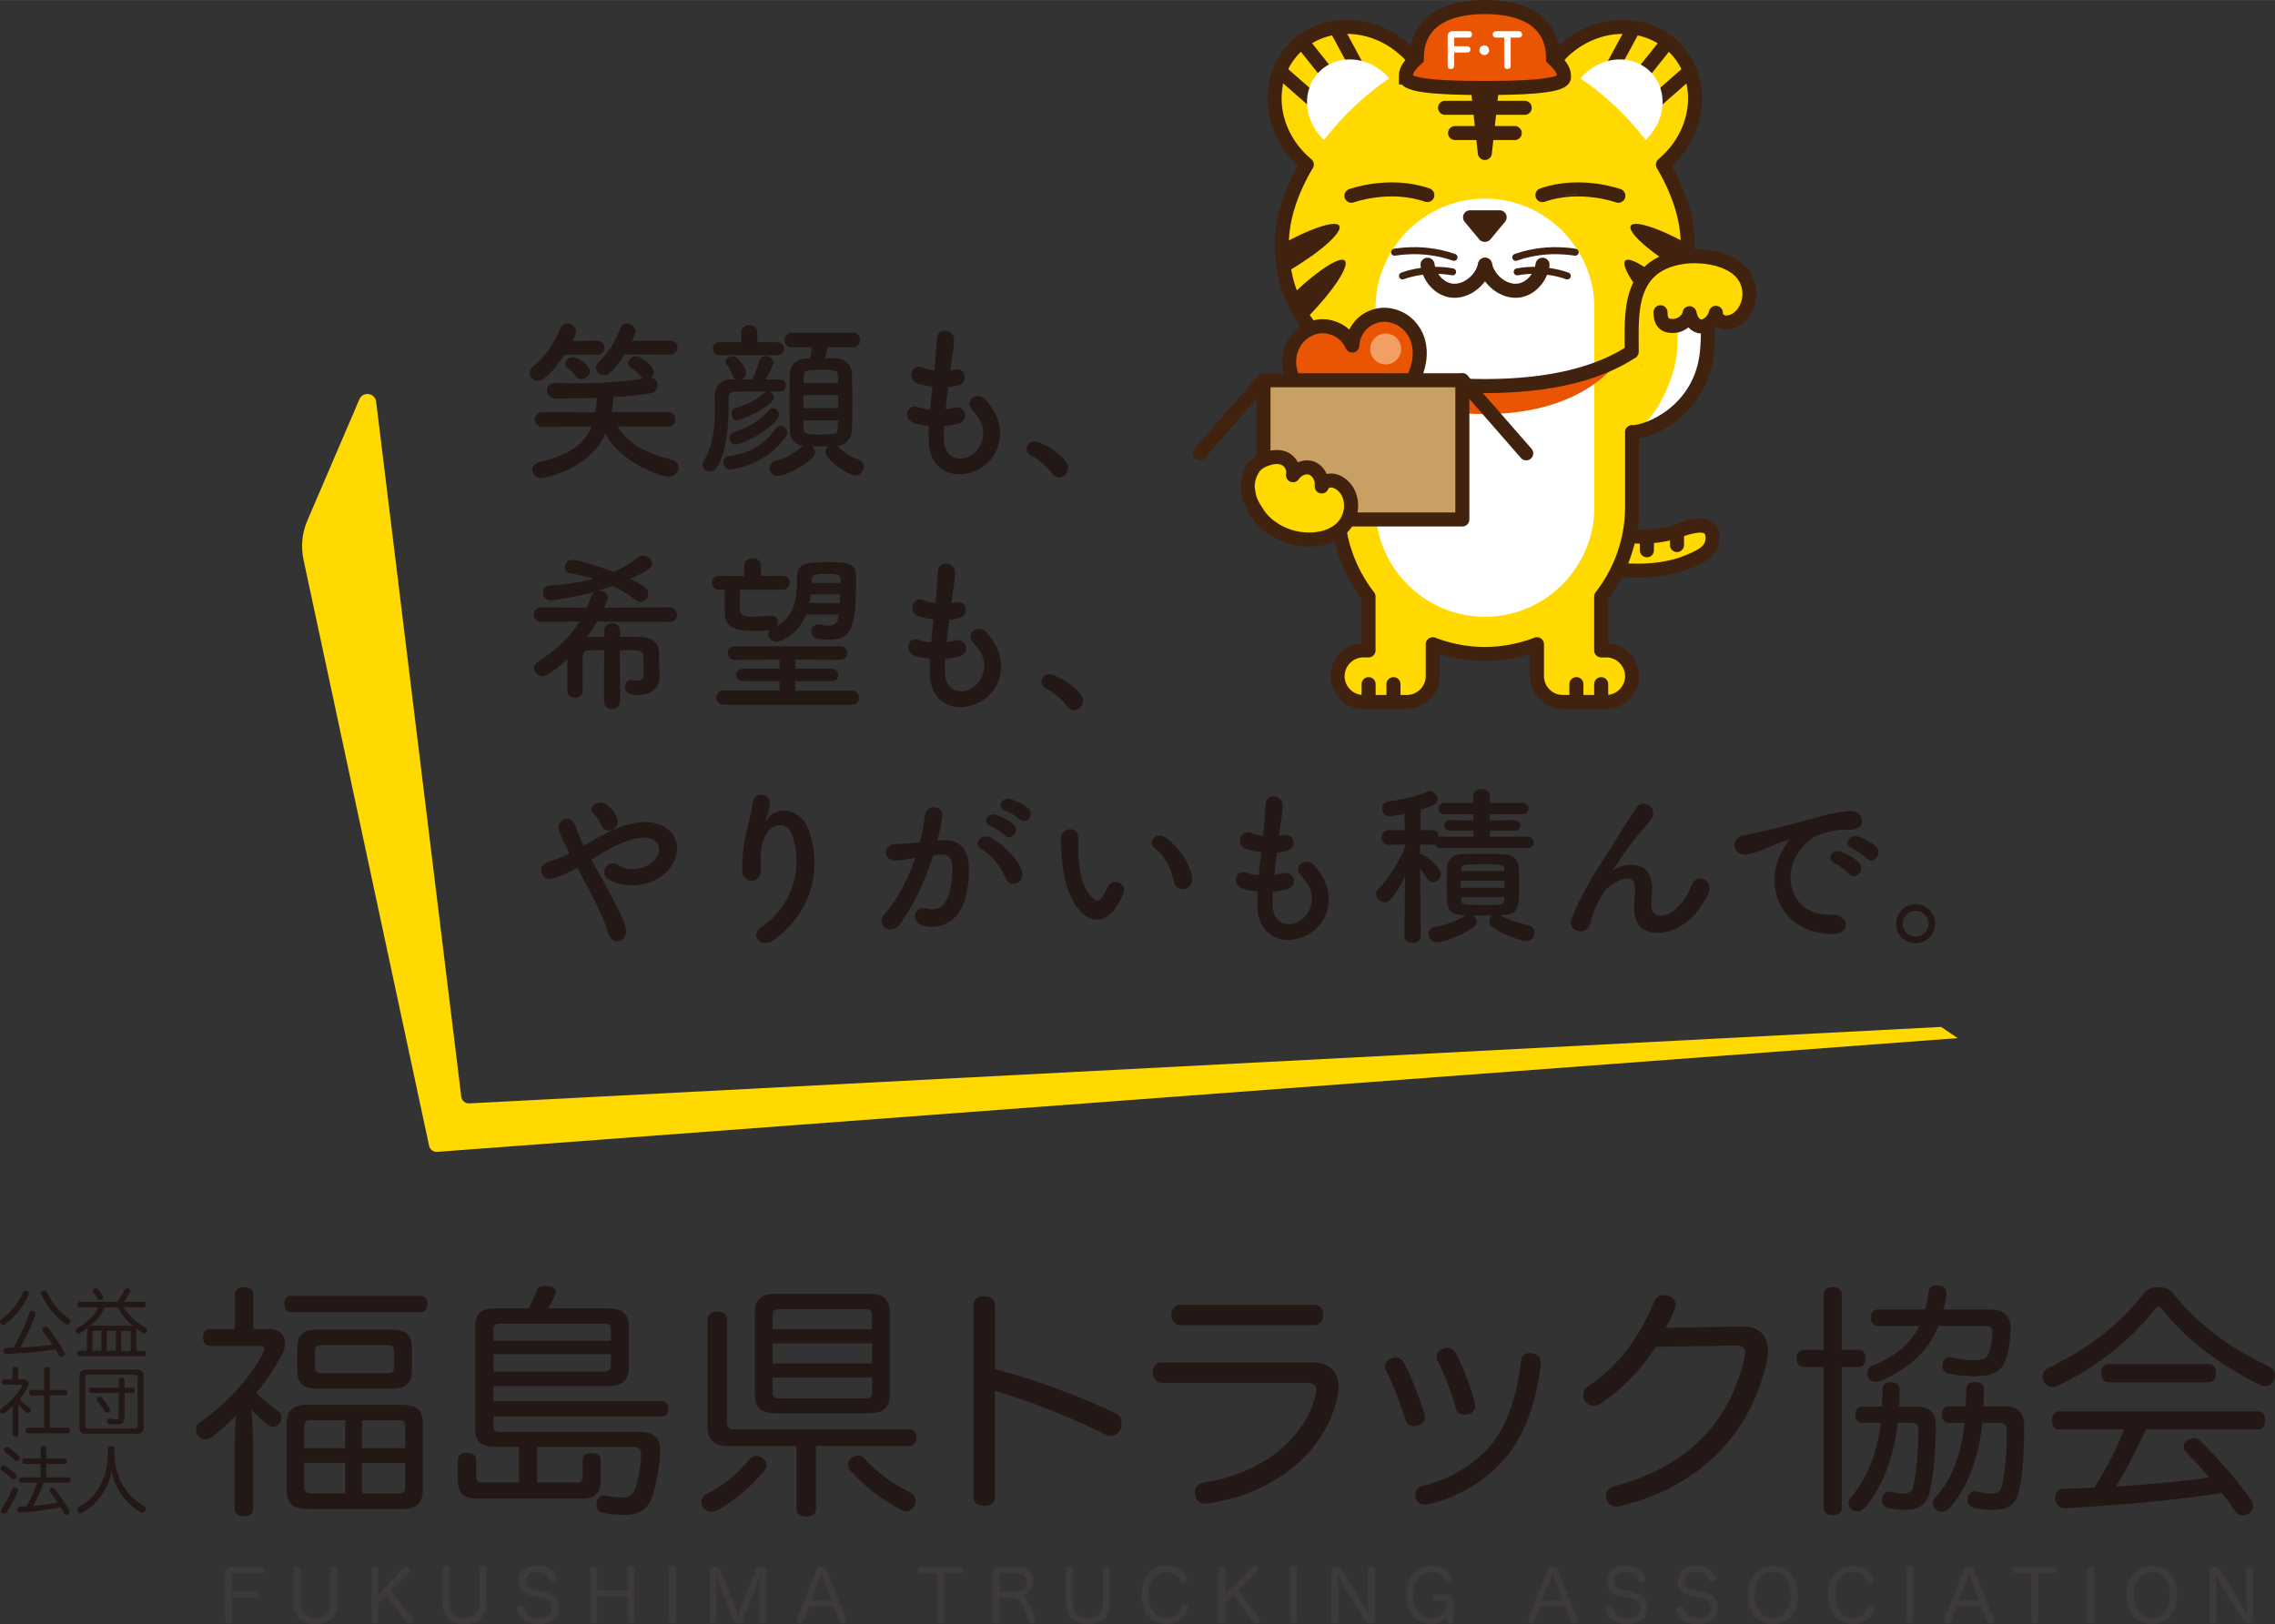 <?xml version="1.0" encoding="UTF-8"?>
<svg id="_レイヤー_2" data-name="レイヤー 2" xmlns="http://www.w3.org/2000/svg" width="84.58mm" height="60.4mm" viewBox="0 0 239.75 171.2">
  <rect x="0" y="0" width="239.75" height="171.2" fill="#333333" stroke="none"/>
  <defs>
    <style>
      .cls-1 {
        fill: #3e3a39;
      }

      .cls-1, .cls-2, .cls-3, .cls-4, .cls-5, .cls-6, .cls-7, .cls-8, .cls-9 {
        stroke-width: 0px;
      }

      .cls-2 {
        fill: #231815;
      }

      .cls-3 {
        fill: #c9a063;
      }

      .cls-4 {
        fill: #f39e64;
      }

      .cls-5 {
        fill: #fff;
      }

      .cls-6 {
        fill: #ffd900;
      }

      .cls-7 {
        fill: #595757;
      }

      .cls-10, .cls-11 {
        stroke-width: 1.48px;
      }

      .cls-10, .cls-11, .cls-12 {
        fill: none;
        stroke: #40220f;
      }

      .cls-10, .cls-12 {
        stroke-linecap: round;
        stroke-linejoin: round;
      }

      .cls-8 {
        fill: #40220f;
      }

      .cls-11 {
        stroke-miterlimit: 10;
      }

      .cls-12 {
        stroke-width: .74px;
      }

      .cls-9 {
        fill: #ea5504;
      }
    </style>
  </defs>
  <g id="_レイヤー_1-2" data-name="レイヤー 1">
    <g>
      <path class="cls-2" d="M28.38,140.07c1.06,0,1.66.67,1.66,1.5,0,.31-.08.62-.21.94-.7,1.45-1.68,2.95-2.8,4.3.75.78,1.55,1.42,2.18,1.84.31.21.46.49.46.81,0,.16-.05.34-.15.49-.18.31-.47.44-.73.44-.21,0-.39-.08-.57-.21-.54-.41-1.14-.98-1.71-1.58.08,1.06.16,2.23.16,3.47v7.02c0,.47-.39.73-.96.73s-.98-.28-.98-.73v-6.63c0-1.01.05-2.15.15-3.29-.8.88-1.79,1.71-2.57,2.31-.21.15-.44.23-.67.23-.29,0-.57-.15-.78-.44-.13-.21-.21-.41-.21-.62,0-.29.13-.54.41-.73,2.85-1.95,5.6-5.03,6.74-7.46.05-.1.08-.21.08-.28,0-.18-.13-.31-.39-.31h-5.36c-.47,0-.73-.36-.73-.91s.26-.88.73-.88h2.62v-3.68c0-.47.39-.73.96-.73s.99.26.99.73v3.68h1.68ZM30.66,138.31c-.47,0-.7-.39-.7-.88s.23-.85.7-.85h13.68c.47,0,.7.36.7.85s-.23.88-.7.88h-13.68ZM42.37,148.08c1.53,0,2.2.57,2.2,2v6.94c0,1.45-.67,2.04-2.2,2.04h-9.98c-1.53,0-2.18-.59-2.18-2.04v-6.94c0-1.43.65-2,2.18-2h9.98ZM33.38,146.37c-1.4,0-2.05-.54-2.05-1.87v-2.46c0-1.35.65-1.89,2.07-1.89h7.88c1.48,0,2.12.54,2.12,1.89v2.46c0,1.32-.65,1.87-2.12,1.87h-7.9ZM36.39,149.69h-3.58c-.49,0-.75.13-.75.67v2.28h4.33v-2.95ZM36.39,154.19h-4.33v2.51c0,.57.26.7.75.7h3.58v-3.21ZM33.93,141.78c-.49,0-.73.16-.73.6v1.79c0,.44.24.57.7.57h6.87c.52,0,.75-.13.75-.57v-1.79c0-.44-.23-.6-.75-.6h-6.84ZM42.71,150.36c0-.54-.23-.67-.73-.67h-3.83v2.95h4.56v-2.28ZM41.98,157.41c.49,0,.73-.13.73-.7v-2.51h-4.56v3.21h3.83Z"/>
      <path class="cls-2" d="M56.62,156.27h4.12c.44,0,.67-.16.67-.62v-1.76c0-.52.36-.73.93-.73s.96.21.96.73v2.18c0,1.35-.62,1.89-1.99,1.89h-11.04c-1.37,0-2.02-.54-2.02-1.89v-2.18c0-.52.39-.75.96-.75s.98.23.98.75v1.76c0,.47.23.62.7.62h3.81v-3.76h-2.49c-1.42,0-2.15-.54-2.15-1.89v-10.8c0-1.37.73-1.92,2.15-1.92h3.47c.39-.68.65-1.27.88-1.87.1-.31.36-.49.88-.49.1,0,.23,0,.36.03.52.05.78.31.78.62,0,.08-.02.18-.05.26-.21.47-.47.93-.78,1.45h6.37c1.37,0,2.15.54,2.15,1.87v4.45c0,1.32-.78,1.87-2.15,1.87h-12.12v1.6h17.77c.41,0,.67.34.67.81,0,.44-.26.8-.67.8h-17.77v1.04c0,.49.23.59.75.59h14.77c1.42,0,2.05.73,2.05,1.84v.21c-.08,1.79-.41,3.55-.88,4.87-.46,1.27-1.37,1.82-2.82,1.82-.8,0-1.76-.08-2.31-.21-.47-.08-.7-.39-.7-.83,0-.08,0-.16.02-.26.08-.44.39-.73.8-.73.08,0,.15,0,.23.03.49.1,1.14.18,1.66.18.65,0,1.14-.23,1.37-.93.34-.93.59-2.39.62-3.6v-.1c0-.47-.21-.7-.78-.7h-10.18v3.76ZM64.37,140.1c0-.49-.24-.59-.75-.59h-10.83c-.52,0-.78.1-.78.59v1.22h12.36v-1.22ZM52.01,142.74v1.84h11.61c.52,0,.75-.13.75-.6v-1.24h-12.36Z"/>
      <path class="cls-2" d="M80.79,154.43c0,.18-.08.36-.21.54-1.32,1.66-3.19,3.24-4.98,4.2-.23.13-.47.18-.67.18-.34,0-.65-.16-.85-.49-.1-.18-.16-.36-.16-.54,0-.34.18-.65.52-.83,1.81-.93,3.37-2.18,4.51-3.65.23-.26.46-.39.72-.39.21,0,.39.05.6.18.34.18.52.49.52.8M76.77,152.43c-1.48,0-2.2-.6-2.2-2.13v-11.27c0-.49.39-.78,1.01-.78s1.04.29,1.04.78v10.88c0,.57.26.75.83.75h18.42c.47,0,.73.36.73.88,0,.49-.26.88-.73.88h-9.87v6.66c0,.47-.44.78-1.04.78s-1.01-.31-1.01-.78v-6.66h-7.18ZM91.62,136.37c1.48,0,2.15.62,2.15,2.07v8.52c0,1.4-.67,2-2.15,2h-9.92c-1.48,0-2.15-.6-2.15-2v-8.52c0-1.45.67-2.07,2.15-2.07h9.92ZM91.91,138.68c0-.49-.23-.68-.7-.68h-9.1c-.47,0-.7.18-.7.68v1.42h10.49v-1.42ZM91.91,141.6h-10.49v2.1h10.49v-2.1ZM81.41,145.2v1.58c0,.44.23.62.7.62h9.1c.47,0,.7-.18.7-.62v-1.58h-10.49ZM95.9,157.3c.39.18.6.54.6.93,0,.18-.05.39-.16.54-.23.34-.49.52-.83.52-.18,0-.36-.05-.57-.16-1.95-1.01-3.99-2.57-5.31-4.12-.18-.21-.29-.44-.29-.65,0-.29.18-.54.47-.75.21-.13.41-.18.6-.18.29,0,.52.1.73.34,1.24,1.4,3,2.7,4.77,3.52"/>
      <path class="cls-2" d="M3.04,136.35s0,.1-.03.14c-.51,1.17-1.42,2.31-2.44,3.07-.08.05-.16.09-.24.09-.1,0-.17-.04-.24-.12-.06-.07-.09-.15-.09-.22,0-.1.05-.21.16-.28.95-.65,1.8-1.67,2.23-2.77.05-.13.16-.2.29-.2.06,0,.11,0,.16.03.13.06.2.15.2.25M4.53,140.3c-.05-.06-.07-.13-.07-.18,0-.1.06-.19.15-.25.06-.04.12-.05.18-.05.09,0,.18.05.26.12.62.79,1.21,1.64,1.72,2.59.03.06.05.11.05.17,0,.11-.06.2-.2.28-.05.03-.11.05-.16.05-.13,0-.23-.09-.29-.2-.1-.21-.2-.4-.31-.6-1.83.29-3.59.43-5.19.48h-.02c-.18,0-.28-.13-.29-.33v-.03c0-.18.12-.29.28-.29.25,0,.51,0,.78-.01.7-1.17,1.31-2.54,1.68-3.67.05-.14.14-.22.29-.22.03,0,.07,0,.11.02.18.04.27.15.27.29,0,.03,0,.07-.02.11-.42,1.12-1.01,2.39-1.63,3.46.13,0,.27-.02.4-.02.45-.03.9-.05,1.35-.1.56-.05,1.11-.12,1.65-.2-.31-.48-.64-.94-1-1.38M4.69,136.05c.13,0,.23.06.29.19.47,1.09,1.32,2.11,2.31,2.76.09.06.13.15.13.25,0,.08-.03.16-.09.24-.06.09-.15.13-.24.13-.08,0-.16-.02-.24-.08-1.02-.74-1.95-1.89-2.48-3.07-.03-.05-.03-.09-.03-.14,0-.11.06-.2.19-.25.05-.02.11-.04.16-.04"/>
      <path class="cls-2" d="M8.41,137.8c-.14,0-.23-.11-.23-.29s.09-.29.23-.29h3.94c.33-.4.61-.89.78-1.27.05-.11.13-.16.25-.16.05,0,.1,0,.16.02.13.04.21.12.21.23,0,.05-.01.1-.04.16-.17.33-.41.69-.68,1.02h2.09c.14,0,.23.11.23.28,0,.18-.09.29-.23.29h-2.07c.56.93,1.31,1.6,2.32,2.18.09.06.14.15.14.25,0,.07-.02.13-.07.2-.06.09-.16.14-.25.14-.06,0-.12-.02-.17-.06-.29-.18-.56-.38-.82-.59.11.12.17.28.17.47v1.99h.8c.15,0,.23.11.23.28s-.08.29-.23.29h-6.82c-.16,0-.24-.13-.24-.29s.08-.28.24-.28h.81v-1.96c0-.44.28-.69.71-.69h3.79c.17,0,.33.04.43.11-.68-.58-1.27-1.26-1.7-2.04h-1.33c-.54,1.14-1.46,2.03-2.6,2.71-.05.04-.12.06-.18.06-.09,0-.18-.05-.25-.15-.04-.05-.05-.12-.05-.18,0-.1.05-.19.15-.24,1.01-.52,1.83-1.33,2.26-2.19h-1.98ZM9.97,140.27c-.14,0-.23.05-.23.21v1.9h.95v-2.12h-.72ZM10.1,135.8c.09,0,.17.04.24.11.2.23.37.45.49.69.02.05.04.1.04.16,0,.09-.05.19-.16.24-.05.02-.1.02-.14.02-.12,0-.23-.06-.3-.17-.12-.21-.27-.43-.43-.63-.04-.06-.06-.11-.06-.16,0-.09.06-.17.15-.22.05-.02.11-.04.16-.04M12.2,140.27h-.95v2.11h.95v-2.11ZM13.77,140.49c0-.16-.08-.21-.23-.21h-.78v2.12h1.01v-1.9Z"/>
      <path class="cls-2" d="M1.31,148.98c0-.26.03-.55.05-.79-.27.27-.56.53-.86.74-.07.05-.13.07-.2.07-.09,0-.16-.04-.23-.13-.04-.06-.06-.13-.06-.2,0-.09.04-.17.13-.22.93-.66,1.72-1.48,2.17-2.31.01-.03.02-.06.02-.09,0-.07-.04-.1-.12-.1H.41c-.15,0-.23-.11-.23-.28,0-.16.08-.27.23-.27h.9v-1.1c0-.13.12-.22.3-.22s.3.08.3.22v1.1h.59c.31,0,.51.19.51.45,0,.09-.02.18-.07.29-.2.44-.5.89-.86,1.32.33.39.7.7,1.05.93.09.05.13.14.13.23,0,.06-.02.12-.06.18-.07.09-.15.13-.24.13-.05,0-.12-.02-.17-.07-.28-.2-.62-.52-.88-.86.01.27.03.54.03.82v2.4c0,.12-.12.22-.3.22-.16,0-.3-.07-.3-.22v-2.24ZM3.32,147.08c-.14,0-.24-.13-.24-.29s.1-.29.24-.29h1.33v-2.17c0-.16.12-.25.31-.25s.31.09.31.25v2.17h1.6c.14,0,.22.12.22.29,0,.17-.08.29-.22.29h-1.6v3.41h1.88c.14,0,.22.12.22.29s-.08.3-.22.3H2.91c-.14,0-.22-.13-.22-.29s.08-.29.22-.29h1.73v-3.41h-1.33Z"/>
      <path class="cls-2" d="M15.14,150.41c0,.5-.25.73-.75.73h-5.27c-.5,0-.75-.23-.75-.73v-5.32c0-.5.25-.73.75-.73h5.27c.5,0,.75.23.75.73v5.32ZM14.16,150.59c.27,0,.35-.17.35-.4v-4.97c0-.22-.09-.31-.35-.31h-4.83c-.27,0-.35.09-.35.31v5.05c0,.23.09.31.35.31h4.83ZM9.56,146.82c-.15,0-.23-.12-.23-.27,0-.16.08-.28.23-.28h2.97v-.83c0-.15.11-.23.29-.23.19,0,.3.08.3.23v.83h.85c.14,0,.23.12.23.28,0,.15-.09.27-.23.27h-.85v2.61c0,.51-.22.7-.84.7-.29,0-.61-.02-.78-.05-.15-.02-.23-.12-.23-.25,0-.03,0-.05,0-.09.03-.14.11-.21.24-.21.02,0,.05,0,.07,0,.17.04.41.07.59.07.32,0,.34-.07.34-.28v-2.49h-2.97ZM10.5,147.22c.1,0,.18.05.25.11.28.32.62.78.82,1.13.02.06.04.11.04.16,0,.1-.05.18-.15.24-.07.04-.13.05-.18.05-.1,0-.18-.05-.24-.16-.21-.36-.48-.77-.76-1.09-.05-.05-.07-.11-.07-.17,0-.08.05-.16.13-.21.05-.04.11-.05.16-.05"/>
      <path class="cls-2" d="M1.63,155.36c.09.08.12.16.12.24s-.03.15-.09.21c-.06.06-.15.1-.24.1-.08,0-.15-.02-.22-.08-.26-.24-.7-.63-1.04-.85-.06-.04-.1-.12-.1-.2,0-.06.02-.13.07-.18.07-.08.16-.13.26-.13.06,0,.11.01.17.05.32.19.82.6,1.08.84M1.89,157.09s0,.08-.02.12c-.3.68-.79,1.64-1.18,2.18-.07.1-.17.14-.26.14-.07,0-.15-.02-.21-.06-.08-.06-.13-.13-.13-.21,0-.08.03-.16.1-.25.37-.52.82-1.4,1.1-2.06.04-.1.13-.16.25-.16.05,0,.09,0,.15.03.14.06.2.16.2.26M1.98,153.44c.07.08.1.16.1.24s-.03.15-.09.21c-.05.06-.14.09-.23.09-.08,0-.16-.03-.22-.09-.26-.28-.72-.63-1.03-.85-.06-.05-.1-.12-.1-.2,0-.06.02-.13.08-.2.06-.08.16-.12.26-.12.05,0,.11.02.17.05.32.2.79.59,1.06.87M7.17,155.71c.15,0,.25.11.25.28s-.1.29-.25.29h-2.59c-.12.37-.27.73-.42,1.09-.21.46-.42.91-.67,1.35.86-.07,1.74-.17,2.59-.34-.26-.39-.55-.79-.79-1.11-.05-.06-.07-.13-.07-.18,0-.09.05-.17.14-.22.05-.04.12-.05.17-.05.1,0,.18.05.26.14.51.61,1.11,1.52,1.48,2.22.03.07.05.13.05.18,0,.11-.06.2-.17.26-.06.03-.11.05-.16.05-.1,0-.2-.05-.26-.19-.1-.19-.21-.4-.34-.61-1.36.28-2.89.48-4.23.56h-.02c-.16,0-.28-.09-.3-.29v-.04c0-.19.12-.29.27-.3.22,0,.45-.03.67-.03.48-.78.86-1.62,1.16-2.49h-1.69c-.14,0-.24-.13-.24-.29s.1-.28.24-.28h2.02v-1.42h-1.7c-.14,0-.23-.12-.23-.29,0-.16.09-.28.23-.28h1.7v-1.08c0-.16.11-.24.29-.24s.31.09.31.24v1.08h1.96c.15,0,.24.11.24.28,0,.18-.09.29-.24.29h-1.96v1.42h2.3Z"/>
      <path class="cls-2" d="M8.71,159.42c-.07.04-.14.06-.21.06-.12,0-.23-.05-.29-.18-.04-.07-.06-.14-.06-.2,0-.12.06-.23.19-.3,1.08-.57,1.89-1.45,2.33-2.4.5-1.05.71-1.95.71-3.7,0-.18.15-.27.36-.27.18,0,.33.09.33.27,0,1.73.21,2.59.74,3.62.47.93,1.35,1.87,2.41,2.45.09.05.14.16.14.28,0,.07-.03.15-.07.22-.08.12-.18.16-.29.16-.07,0-.15-.02-.22-.06-1.39-.85-2.65-2.29-3.02-4.3-.41,2.15-1.53,3.41-3.03,4.34"/>
      <path class="cls-1" d="M24.46,170.8c0,.21-.15.32-.37.32s-.36-.11-.36-.33v-4.82c0-.59.24-.81.78-.81h3.01c.2,0,.31.14.31.33s-.11.33-.31.33h-2.83c-.15,0-.24.09-.24.24v1.64h2.64c.2,0,.29.14.29.33,0,.18-.11.32-.29.32h-2.64v2.45Z"/>
      <path class="cls-1" d="M30.95,165.42c0-.21.15-.31.37-.31.2,0,.36.1.36.31v3.45c0,1.12.55,1.67,1.57,1.67s1.59-.56,1.59-1.68v-3.44c0-.21.15-.31.36-.31s.36.1.36.31v3.47c0,1.51-.81,2.31-2.31,2.31s-2.31-.78-2.31-2.31v-3.47Z"/>
      <path class="cls-1" d="M43.43,170.55c.05.06.07.13.07.2,0,.11-.07.23-.16.31-.07.05-.15.08-.23.08-.1,0-.2-.05-.27-.13l-2.15-2.86-.83.84v1.82c0,.2-.15.31-.35.31s-.37-.11-.37-.31v-5.39c0-.21.15-.31.37-.31s.35.1.35.31v2.65l2.75-2.87c.06-.07.15-.1.24-.1.09,0,.18.03.25.09.08.07.13.18.13.29,0,.08-.02.15-.08.21l-1.96,1.97,2.24,2.89Z"/>
      <path class="cls-1" d="M46.64,165.42c0-.21.15-.31.37-.31.2,0,.36.1.36.31v3.45c0,1.12.55,1.67,1.57,1.67s1.59-.56,1.59-1.68v-3.44c0-.21.15-.31.36-.31s.36.1.36.31v3.47c0,1.51-.81,2.31-2.31,2.31s-2.31-.78-2.31-2.31v-3.47Z"/>
      <path class="cls-1" d="M57.07,167.72c1.19.25,1.83.65,1.83,1.75,0,.98-.75,1.72-2.11,1.72-1.73,0-2.09-.9-2.27-1.51,0-.04-.02-.07-.02-.1,0-.17.13-.28.29-.32.05,0,.08-.02.13-.02.15,0,.29.07.34.23.14.51.39,1.08,1.49,1.08.87,0,1.4-.42,1.4-1.07s-.34-.9-1.24-1.08l-.61-.13c-1.14-.23-1.66-.67-1.66-1.66,0-.8.59-1.57,2.02-1.57s1.84.73,2,1.27c.02.04.02.08.02.11,0,.16-.13.27-.28.31-.04,0-.08.02-.13.02-.14,0-.27-.06-.33-.22-.12-.43-.44-.86-1.28-.86s-1.28.44-1.28.94c0,.55.26.83,1.12.99l.56.11Z"/>
      <path class="cls-1" d="M66.16,165.42c0-.21.16-.31.38-.31.2,0,.35.1.35.31v5.38c0,.21-.15.31-.35.31-.22,0-.38-.11-.38-.31v-2.51h-3.23v2.51c0,.21-.16.31-.37.31s-.37-.11-.37-.31v-5.38c0-.21.15-.31.37-.31s.37.1.37.31v2.21h3.23v-2.21Z"/>
      <path class="cls-1" d="M70.49,165.42c0-.21.15-.31.36-.31s.37.1.37.31v5.38c0,.21-.16.31-.37.31s-.36-.11-.36-.31v-5.38Z"/>
      <path class="cls-1" d="M78.26,170.77c-.11.26-.24.35-.49.35s-.38-.09-.48-.36l-1.15-2.88c-.22-.55-.59-1.65-.73-2.12.02.49.11,1.87.11,2.94v2.11c0,.21-.14.3-.36.3s-.35-.1-.35-.3v-5.25c0-.27.2-.45.49-.45.34,0,.49.12.61.4l1.4,3.51c.15.37.4,1.09.47,1.41.07-.34.3-.99.48-1.43l1.37-3.48c.12-.3.3-.42.63-.42.28,0,.48.17.48.45v5.25c0,.21-.15.3-.35.3s-.36-.1-.36-.3v-2.1c0-1.08.09-2.43.12-2.95-.15.49-.51,1.57-.72,2.09l-1.18,2.92Z"/>
      <path class="cls-1" d="M84.66,170.91c-.05.15-.17.21-.3.21-.05,0-.1,0-.15-.02-.15-.04-.26-.17-.26-.31,0-.05,0-.09.02-.13l2.07-5.19c.1-.26.29-.36.52-.36s.44.1.54.36l2.07,5.2s.03.08.03.13c0,.15-.12.27-.27.31-.05.02-.09.02-.14.02-.14,0-.26-.07-.31-.22l-.6-1.57h-2.63l-.59,1.57ZM87.64,168.7l-.84-2.21c-.08-.22-.16-.46-.23-.72-.07.26-.15.5-.24.73l-.86,2.2h2.17Z"/>
      <path class="cls-1" d="M97.05,165.83c-.19,0-.29-.15-.29-.33,0-.18.1-.34.29-.34h4.18c.18,0,.29.16.29.34,0,.17-.11.33-.29.33h-1.72v4.98c0,.2-.16.31-.36.31s-.37-.11-.37-.31v-4.98h-1.72Z"/>
      <path class="cls-1" d="M109.14,170.67s.02.08.02.13c0,.15-.1.26-.25.3-.05.02-.11.02-.17.02-.13,0-.24-.06-.3-.2l-.19-.48c-.55-1.48-.76-2.02-1.52-2.02h-1.4v2.38c0,.21-.14.32-.35.32s-.36-.11-.36-.33v-4.81c0-.59.24-.82.77-.82h1.78c1.1,0,1.71.59,1.71,1.52,0,.87-.49,1.33-1.2,1.48.46.14.7.64,1.26,2.07l.19.45ZM107.09,167.79c.65,0,1.07-.4,1.07-1.01,0-.65-.35-.99-1.02-.99h-1.54c-.16,0-.25.08-.25.26v1.74h1.75Z"/>
      <path class="cls-1" d="M112.35,165.42c0-.21.15-.31.37-.31.2,0,.36.1.36.31v3.45c0,1.12.55,1.67,1.57,1.67s1.59-.56,1.59-1.68v-3.44c0-.21.15-.31.36-.31s.36.1.36.31v3.47c0,1.51-.81,2.31-2.31,2.31s-2.31-.78-2.31-2.31v-3.47Z"/>
      <path class="cls-1" d="M125.1,166.41c.02.05.03.11.03.15,0,.16-.12.26-.24.3-.06.02-.12.03-.18.03-.13,0-.25-.05-.32-.2-.23-.55-.6-.99-1.47-.99-1.14,0-1.89.92-1.89,2.42s.75,2.41,1.89,2.41c.91,0,1.34-.55,1.54-1.15.06-.17.2-.24.34-.24.04,0,.1,0,.15.02.13.03.27.14.27.3,0,.05,0,.08-.02.13-.26.75-.9,1.6-2.25,1.6-1.63,0-2.67-1.19-2.67-3.08s1.04-3.07,2.62-3.07c1.34,0,1.93.7,2.21,1.37"/>
      <path class="cls-1" d="M132.73,170.55c.05.06.07.13.07.2,0,.11-.07.23-.17.31-.07.05-.14.08-.23.08-.1,0-.2-.05-.27-.13l-2.15-2.86-.83.84v1.82c0,.2-.15.31-.35.31-.21,0-.37-.11-.37-.31v-5.39c0-.21.15-.31.37-.31s.35.1.35.31v2.65l2.75-2.87c.06-.07.15-.1.24-.1.09,0,.18.03.25.09.08.07.13.18.13.29,0,.08-.02.15-.08.21l-1.96,1.97,2.24,2.89Z"/>
      <path class="cls-1" d="M135.97,165.42c0-.21.15-.31.36-.31s.37.1.37.31v5.38c0,.21-.16.31-.37.31s-.36-.11-.36-.31v-5.38Z"/>
      <path class="cls-1" d="M144.16,165.42c0-.21.15-.31.37-.31s.36.1.36.31v5.22c0,.29-.15.48-.46.48-.33,0-.45-.13-.64-.43l-2.01-3.26c-.3-.48-.68-1.23-.86-1.61.04.49.11,1.54.11,2.66v2.33c0,.21-.15.31-.36.31s-.37-.11-.37-.31v-5.24c0-.28.18-.46.48-.46.34,0,.47.14.61.37l1.91,3.1c.35.57.78,1.38.97,1.81-.05-.47-.12-1.57-.12-2.66v-2.3Z"/>
      <path class="cls-1" d="M152.48,168.91c0-.13-.04-.21-.2-.21h-.99c-.21,0-.31-.13-.31-.32s.1-.34.31-.34h1.22c.45,0,.62.2.62.66v2.14c0,.22-.12.33-.32.33s-.33-.11-.33-.28v-.2c0-.07,0-.21.02-.31-.05.09-.15.23-.22.29-.31.28-.81.52-1.39.52-1.67,0-2.67-1.24-2.67-3.08s.99-3.07,2.64-3.07c1.27,0,1.87.7,2.13,1.27.03.06.04.11.04.16,0,.15-.11.26-.24.3-.06.02-.13.04-.19.04-.13,0-.24-.05-.31-.2-.21-.46-.59-.9-1.43-.9-1.16,0-1.89.94-1.89,2.42s.78,2.41,1.92,2.41c.84,0,1.56-.56,1.56-1.45v-.16Z"/>
      <path class="cls-1" d="M161.72,170.91c-.05.15-.17.21-.3.21-.05,0-.1,0-.15-.02-.15-.04-.26-.17-.26-.31,0-.05,0-.09.02-.13l2.07-5.19c.1-.26.29-.36.52-.36s.44.1.54.36l2.07,5.2s.03.08.03.13c0,.15-.12.27-.27.31-.05.02-.09.02-.14.02-.14,0-.26-.07-.31-.22l-.6-1.57h-2.63l-.59,1.57ZM164.7,168.7l-.84-2.21c-.08-.22-.16-.46-.24-.72-.07.26-.14.5-.23.73l-.86,2.2h2.17Z"/>
      <path class="cls-1" d="M171.77,167.72c1.19.25,1.83.65,1.83,1.75,0,.98-.75,1.72-2.11,1.72-1.73,0-2.09-.9-2.27-1.51,0-.04-.02-.07-.02-.1,0-.17.13-.28.29-.32.05,0,.08-.02.13-.02.15,0,.29.07.34.23.14.51.39,1.08,1.49,1.08.87,0,1.4-.42,1.4-1.07s-.34-.9-1.24-1.08l-.61-.13c-1.14-.23-1.66-.67-1.66-1.66,0-.8.59-1.57,2.02-1.57s1.84.73,2,1.27c.02.04.02.08.02.11,0,.16-.13.27-.28.31-.04,0-.08.02-.13.02-.14,0-.27-.06-.33-.22-.12-.43-.44-.86-1.28-.86s-1.28.44-1.28.94c0,.55.26.83,1.12.99l.56.11Z"/>
      <path class="cls-1" d="M179.22,167.72c1.19.25,1.83.65,1.83,1.75,0,.98-.75,1.72-2.11,1.72-1.73,0-2.09-.9-2.27-1.51,0-.04-.02-.07-.02-.1,0-.17.13-.28.29-.32.05,0,.08-.02.13-.02.15,0,.29.07.34.23.14.51.39,1.08,1.49,1.08.87,0,1.4-.42,1.4-1.07s-.34-.9-1.24-1.08l-.61-.13c-1.14-.23-1.66-.67-1.66-1.66,0-.8.59-1.57,2.02-1.57s1.84.73,2,1.27c.02.04.02.08.02.11,0,.16-.13.27-.28.31-.04,0-.08.02-.13.02-.14,0-.27-.06-.33-.22-.12-.43-.44-.86-1.28-.86s-1.28.44-1.28.94c0,.55.26.83,1.12.99l.56.11Z"/>
      <path class="cls-1" d="M189.47,168.12c0,1.87-1.02,3.08-2.64,3.08s-2.65-1.2-2.65-3.08,1.03-3.07,2.65-3.07,2.64,1.2,2.64,3.08M184.92,168.12c0,1.46.74,2.42,1.9,2.42s1.89-.93,1.89-2.46c0-1.43-.73-2.38-1.89-2.38s-1.9.96-1.9,2.42"/>
      <path class="cls-1" d="M197.46,166.41c.02.05.03.11.03.15,0,.16-.12.26-.24.3-.06.02-.12.03-.18.03-.13,0-.25-.05-.32-.2-.23-.55-.6-.99-1.47-.99-1.14,0-1.89.92-1.89,2.42s.75,2.41,1.89,2.41c.91,0,1.34-.55,1.54-1.15.06-.17.2-.24.34-.24.04,0,.1,0,.15.02.13.03.27.14.27.3,0,.05,0,.08-.02.13-.26.75-.9,1.6-2.25,1.6-1.63,0-2.67-1.19-2.67-3.08s1.04-3.07,2.62-3.07c1.34,0,1.93.7,2.21,1.37"/>
      <path class="cls-1" d="M200.87,165.42c0-.21.15-.31.36-.31s.37.1.37.31v5.38c0,.21-.16.31-.37.31s-.36-.11-.36-.31v-5.38Z"/>
      <path class="cls-1" d="M205.59,170.91c-.05.15-.17.21-.3.21-.05,0-.1,0-.15-.02-.15-.04-.26-.17-.26-.31,0-.05,0-.09.02-.13l2.07-5.19c.1-.26.29-.36.52-.36s.44.1.54.36l2.07,5.2s.03.08.03.13c0,.15-.12.27-.27.31-.05.02-.09.02-.14.02-.14,0-.26-.07-.31-.22l-.6-1.57h-2.63l-.59,1.57ZM208.58,168.7l-.84-2.21c-.08-.22-.16-.46-.24-.72-.07.26-.14.5-.23.73l-.86,2.2h2.17Z"/>
      <path class="cls-1" d="M212.32,165.83c-.19,0-.29-.15-.29-.33,0-.18.1-.34.29-.34h4.18c.18,0,.29.16.29.34,0,.17-.11.33-.29.33h-1.72v4.98c0,.2-.16.31-.36.31s-.37-.11-.37-.31v-4.98h-1.72Z"/>
      <path class="cls-1" d="M219.97,165.42c0-.21.15-.31.36-.31s.37.1.37.31v5.38c0,.21-.16.31-.37.31s-.36-.11-.36-.31v-5.38Z"/>
      <path class="cls-1" d="M229.43,168.12c0,1.87-1.02,3.08-2.64,3.08s-2.66-1.2-2.66-3.08,1.03-3.07,2.66-3.07,2.64,1.2,2.64,3.08M224.88,168.12c0,1.46.74,2.42,1.91,2.42s1.89-.93,1.89-2.46c0-1.43-.73-2.38-1.89-2.38s-1.91.96-1.91,2.42"/>
      <path class="cls-1" d="M236.71,165.42c0-.21.15-.31.37-.31s.36.1.36.31v5.22c0,.29-.15.48-.46.48-.33,0-.45-.13-.64-.43l-2.01-3.26c-.3-.48-.68-1.23-.86-1.61.04.49.11,1.54.11,2.66v2.33c0,.21-.15.31-.36.31s-.36-.11-.36-.31v-5.24c0-.28.18-.46.48-.46.34,0,.47.14.61.37l1.91,3.1c.35.57.78,1.38.97,1.81-.05-.47-.12-1.57-.12-2.66v-2.3Z"/>
      <path class="cls-2" d="M195.86,142.28c.47,0,.75.34.75.91s-.29.91-.75.91h-1.76v14.85c0,.49-.34.75-.96.75s-.96-.26-.96-.75v-14.85h-2.1c-.47,0-.75-.36-.75-.91s.29-.91.75-.91h2.1v-5.86c0-.47.36-.75.96-.75s.96.29.96.75v5.86h1.76ZM196.2,149.97c-.44,0-.67-.34-.67-.85s.23-.86.67-.86h2.13c.02-.57.05-1.19.05-1.81,0-.49.34-.75.93-.75.54,0,.88.23.88.75,0,.62-.02,1.22-.05,1.81h1.92c1.32,0,1.95.73,1.95,1.89,0,2.44-.23,5.18-.62,6.97-.31,1.45-1.09,2.02-2.67,2.02-.57,0-1.19-.08-1.66-.18-.44-.08-.72-.39-.72-.83,0-.05,0-.13.02-.21.08-.47.39-.7.73-.7.08,0,.13,0,.21.02.36.1.86.18,1.24.18.73,0,1.04-.21,1.14-.96.29-1.35.49-3.76.49-5.83,0-.49-.29-.67-.7-.67h-1.48c-.41,3.58-1.55,6.69-3.47,8.99-.21.23-.49.36-.78.36-.21,0-.41-.05-.57-.18-.23-.21-.36-.47-.36-.7s.08-.44.26-.62c1.71-2.02,2.72-4.51,3.14-7.85h-2ZM209.8,138.03c1.32,0,2.12.65,2.1,2.05-.03,1.24-.26,2.67-.62,3.42-.41,1.04-1.24,1.56-3.14,1.56-.98,0-1.94-.1-2.8-.29-.39-.08-.65-.39-.65-.78,0-.08,0-.18.03-.26.1-.47.39-.67.75-.67.08,0,.16,0,.23.03.65.13,1.45.28,2.18.28,1.17,0,1.48-.18,1.68-.7.26-.52.39-1.48.41-2.26v-.08c0-.44-.26-.57-.7-.57h-5c-1.06,2.7-3.06,4.46-6.14,5.81-.18.08-.34.1-.46.1-.36,0-.65-.21-.8-.57-.05-.13-.08-.26-.08-.39,0-.34.18-.62.6-.78,2.41-1.04,3.94-2.23,4.87-4.17h-4.38c-.46,0-.72-.34-.72-.88s.26-.85.72-.85h5c.15-.57.28-1.19.36-1.87.08-.49.37-.67.91-.67h.1c.52.03.88.31.88.78v.1c-.08.6-.18,1.14-.31,1.66h4.97ZM205.35,149.97c-.47,0-.7-.36-.7-.88s.23-.85.7-.85h1.81c.03-.57.05-1.19.05-1.82,0-.49.34-.75.93-.75.54,0,.93.23.93.75,0,.62-.03,1.22-.05,1.82h2.33c1.32,0,1.97.75,1.97,1.97,0,2.64-.15,5.23-.52,6.76-.34,1.61-1.09,2.18-2.77,2.18-.73,0-1.48-.1-2.04-.23-.41-.1-.62-.39-.62-.81,0-.08,0-.15.03-.26.08-.44.39-.67.73-.67.08,0,.13,0,.21.02.34.1.98.23,1.42.23.81,0,1.09-.23,1.25-.93.34-1.5.46-3.73.46-5.86,0-.49-.28-.67-.72-.67h-1.84c-.41,3.86-1.58,6.84-3.45,8.99-.26.26-.54.39-.83.39-.23,0-.44-.08-.62-.23s-.31-.39-.31-.65c0-.21.08-.44.28-.65,1.68-1.87,2.69-4.41,3.06-7.85h-1.68Z"/>
      <path class="cls-2" d="M227.47,135.67c.57,0,1.17.21,1.5.6,2.64,3.39,6.27,5.96,10.16,7.77.41.21.62.57.62.96,0,.16-.03.31-.1.47-.18.41-.49.65-.88.65-.21,0-.44-.05-.67-.18-4.04-2-7.75-4.72-10.29-8.01-.13-.13-.23-.21-.34-.21s-.21.08-.31.18c-2.3,3.06-6.16,6.22-10.41,8.21-.16.08-.29.1-.44.1-.36,0-.7-.21-.93-.62-.08-.16-.13-.31-.13-.47,0-.39.26-.78.65-.96,4.04-1.94,7.49-4.51,10.08-7.9.34-.39.91-.6,1.5-.6M226.15,150.65c-.96,2.07-1.94,4.12-3.19,6.04,3.29-.21,6.58-.49,9.85-.96-.8-.96-1.66-1.89-2.46-2.69-.16-.15-.23-.36-.23-.54,0-.26.13-.49.36-.65.23-.18.46-.26.7-.26.26,0,.52.08.7.29,1.87,1.79,3.99,4.3,5.39,6.27.13.15.18.36.18.54,0,.31-.16.6-.41.81-.21.15-.47.23-.67.23-.31,0-.6-.13-.78-.39-.41-.62-.91-1.29-1.43-1.97-5.13.8-11.06,1.29-16.53,1.6h-.05c-.52,0-.96-.36-.99-.98v-.08c0-.59.29-.96.83-.98,1.09-.03,2.2-.08,3.29-.13,1.24-1.95,2.31-3.99,3.14-6.14h-6.87c-.46,0-.75-.39-.75-.93s.29-.96.75-.96h20.99c.49,0,.75.39.75.93s-.26.96-.75.96h-11.81ZM232.81,143.78c.47,0,.73.44.73.96s-.26.96-.73.96h-10.65c-.47,0-.73-.44-.73-.96s.26-.96.73-.96h10.65Z"/>
      <path class="cls-2" d="M104.87,157.74c0,.7-.49.98-1.14.98-.7,0-1.14-.29-1.14-.98v-20.13c0-.7.44-.98,1.14-.98.65,0,1.14.28,1.14,1.01v6.66c3.91,1.04,8.73,2.77,12.64,4.64.49.24.7.62.7,1.09,0,.18-.03.36-.1.57-.15.44-.57.75-1.04.75-.18,0-.37-.05-.55-.13-3.42-1.73-7.88-3.52-11.66-4.61v11.14Z"/>
      <path class="cls-2" d="M138.32,143.6c1.22,0,1.97.44,2.41,1.17.23.39.34.85.34,1.4,0,.39-.05.81-.16,1.24-1.27,5.54-6.45,10.03-13.65,11.06-.08.03-.15.03-.23.03-.6,0-1.01-.36-1.09-.96-.02-.08-.02-.15-.02-.23,0-.54.34-.93.91-1.04,6.24-.96,10.67-4.64,11.81-9.22.05-.18.08-.36.08-.52,0-.49-.29-.78-1.14-.78h-15.21c-.54,0-.88-.52-.88-1.06s.34-1.09.88-1.09h15.96ZM138.55,137.53c.54,0,.91.49.91,1.06s-.36,1.09-.91,1.09h-14.2c-.54,0-.91-.55-.91-1.09,0-.57.36-1.06.91-1.06h14.2Z"/>
      <path class="cls-2" d="M147.1,143.1c.37,0,.68.18.86.54.8,1.53,1.63,3.68,2.15,5.36.03.15.05.26.05.39,0,.44-.28.72-.72.85-.16.05-.29.08-.41.08-.41,0-.78-.21-.91-.65-.49-1.66-1.32-3.78-2.07-5.26-.08-.13-.1-.23-.1-.36,0-.39.29-.73.67-.86.15-.08.34-.1.49-.1M162.36,143.6v.18c-.34,3.45-1.45,6.92-3.24,9.3-2.02,2.67-5.23,4.77-8.71,5.49-.1.03-.21.03-.28.03-.47,0-.8-.26-.93-.7-.02-.13-.05-.26-.05-.39,0-.42.26-.75.73-.86,2.9-.7,5.88-2.43,7.62-4.84,1.56-2.15,2.46-5.26,2.8-8.4.03-.57.52-.8.96-.8h.13c.65.1.98.41.98.98M152.54,142.07c.36,0,.67.18.88.57.81,1.53,1.56,3.52,2.02,5.29.02.08.02.18.02.26,0,.39-.23.73-.7.88-.16.02-.29.05-.44.05-.42,0-.81-.21-.88-.6-.44-1.66-1.24-3.73-1.94-5.13-.08-.13-.1-.26-.1-.39,0-.36.28-.67.67-.83.16-.08.31-.1.47-.1"/>
      <path class="cls-2" d="M174.48,141.99c-1.5,2.33-3.58,4.48-5.86,5.99-.23.13-.44.21-.67.21-.34,0-.65-.18-.88-.47-.13-.18-.21-.41-.21-.68,0-.34.15-.72.54-.96,2.57-1.66,5.16-4.51,6.89-8.83.18-.47.49-.75,1.01-.75.13,0,.29.03.47.08.55.13.81.52.81.93,0,.1-.03.23-.05.34-.16.54-.52,1.27-1.01,2.12l8.11-.16c1.66-.02,2.69.91,2.69,2.59,0,.31-.02.62-.1.98-1.55,7.33-6.71,13.27-15.55,15.39-.1.02-.21.02-.31.02-.52,0-.91-.26-1.06-.75-.03-.13-.05-.26-.05-.39,0-.47.29-.86.85-.99,7.57-1.99,12.2-6.61,13.76-13.63.03-.18.05-.31.05-.47,0-.49-.26-.73-.98-.73h-.11l-8.34.13Z"/>
      <path class="cls-6" d="M135.04,44.57c.05,2.23,1.09,4.04,2.34,4.71,1.03.55,2.16.56,2.16.56.19,0,.55-.01.98-.11,1.01-.23,1.87-.79,2.24-1.21,1.26-1.42.63-5.15-1.82-6.74-2.37-1.54-5.2-.27-5.43-.16"/>
      <path class="cls-6" d="M156.49,60.86c2.27-.82,4.59-1.64,7-1.69,1.64-.03,3.26.3,4.87.58,2.94.51,6.01.64,8.84-.27,2.07-.77,3.28-1.37,3.28-2.76s-1.03-1.66-3.28-.91c-2.78,1.11-5.9.79-8.84.28-1.61-.28-3.23-.61-4.87-.58-2.41.04-4.73.87-7,1.69"/>
      <path class="cls-10" d="M156.49,60.86c2.27-.82,4.59-1.64,7-1.69,1.64-.03,3.26.3,4.87.58,2.94.51,6.01.64,8.84-.27,2.07-.77,3.28-1.37,3.28-2.76s-1.03-1.66-3.28-.91c-2.78,1.11-5.9.79-8.84.28-1.61-.28-3.23-.61-4.87-.58-2.41.04-4.73.87-7,1.69"/>
      <line class="cls-10" x1="160.88" y1="55.82" x2="160.88" y2="57.29"/>
      <line class="cls-10" x1="176.73" y1="55.98" x2="176.73" y2="57.45"/>
      <line class="cls-10" x1="167.22" y1="55.88" x2="167.22" y2="57.35"/>
      <line class="cls-10" x1="164.05" y1="55.5" x2="164.05" y2="56.97"/>
      <line class="cls-10" x1="170.39" y1="56.38" x2="170.39" y2="57.84"/>
      <line class="cls-10" x1="173.56" y1="56.54" x2="173.56" y2="58"/>
      <path class="cls-6" d="M137.72,17.34c-.22-.18-.44-.38-.65-.59-3.43-3.4-3.69-8.66-.56-11.76,3.12-3.09,8.44-2.84,11.87.56.33.32.61.67.88,1.02,2.37-1.15,4.84-1.83,7.22-1.83s4.85.68,7.22,1.83c.27-.35.56-.7.88-1.02,3.44-3.4,8.75-3.65,11.87-.56,3.12,3.09,2.87,8.36-.56,11.76-.21.21-.42.4-.64.59,1.63,2.77,2.61,5.67,2.61,8.35,0,.07,0,.14,0,.21,0,.04,0,.09,0,.13,0,.37-.03.74-.06,1.11-.33,3.84-1.99,7-5.02,9.32l.3.35-1.09,16.61c0,3.56-1.23,6.84-3.26,9.46v5.67h.54c1.49,0,2.72,1.23,2.72,2.72s-1.23,2.72-2.72,2.72h-4.59c-1.5,0-2.72-1.22-2.72-2.72v-3.37c-1.71.65-3.56,1.03-5.49,1.03s-3.78-.38-5.49-1.03v3.37c0,1.5-1.23,2.72-2.72,2.72h-4.59c-1.5,0-2.72-1.22-2.72-2.72s1.22-2.72,2.72-2.72h.54v-5.67c-2.03-2.62-3.26-5.91-3.26-9.46v-15.56l2.54.55c-5.17-2.29-7.92-6.2-8.35-11.27-.04-.37-.07-.74-.07-1.11,0-.04,0-.09,0-.13,0-.07,0-.14,0-.21,0-2.68.98-5.58,2.62-8.35"/>
      <path class="cls-5" d="M144.96,32.46c0-6.34,5.19-11.53,11.53-11.53s11.53,5.19,11.53,11.53v6.09h0v14.93c0,6.34-5.19,11.53-11.53,11.53s-11.53-5.19-11.53-11.53v-6.09h0v-14.93Z"/>
      <path class="cls-9" d="M156.48,40.67c6.46,0,11.33-1.23,14.67-3.44h0c-1.73,2.65-4.64,4.69-8.61,5.7-1.8.46-3.83.71-6.06.71-2.68,0-5.06-.36-7.12-1.01-3.43-1.09-5.97-2.99-7.55-5.4h0c3.34,2.21,8.21,3.44,14.67,3.44"/>
      <path class="cls-10" d="M137.72,17.34c-.22-.18-.44-.38-.65-.59-3.43-3.4-3.69-8.66-.56-11.76,3.12-3.09,8.44-2.84,11.87.56.33.32.61.67.88,1.02,2.37-1.15,4.84-1.83,7.22-1.83s4.85.68,7.22,1.83c.27-.35.56-.7.88-1.02,3.44-3.4,8.75-3.65,11.87-.56,3.12,3.09,2.87,8.36-.56,11.76-.21.21-.42.4-.64.59,1.63,2.77,2.61,5.67,2.61,8.35,0,.07,0,.14,0,.21,0,.04,0,.09,0,.13,0,.37-.03.74-.06,1.11-.7,8.32-7.62,13.55-21.32,13.55s-20.61-5.23-21.32-13.55c-.04-.37-.07-.74-.07-1.11,0-.04,0-.09,0-.13,0-.07,0-.14,0-.21,0-2.68.98-5.58,2.62-8.35Z"/>
      <line class="cls-10" x1="168.74" y1="73.99" x2="168.74" y2="72.11"/>
      <line class="cls-10" x1="166.13" y1="73.99" x2="166.13" y2="72.11"/>
      <line class="cls-10" x1="144.23" y1="73.99" x2="144.23" y2="72.11"/>
      <line class="cls-10" x1="146.85" y1="73.99" x2="146.85" y2="72.11"/>
      <path class="cls-10" d="M172,45.56v7.86c0,3.56-1.23,6.84-3.26,9.46v5.67h.54c1.49,0,2.72,1.23,2.72,2.72s-1.23,2.72-2.72,2.72h-4.59c-1.5,0-2.72-1.23-2.72-2.72v-3.37c-1.71.66-3.56,1.03-5.49,1.03s-3.78-.37-5.49-1.03v3.37c0,1.49-1.23,2.72-2.72,2.72h-4.59c-1.5,0-2.72-1.23-2.72-2.72s1.22-2.72,2.72-2.72h.54v-5.67c-2.03-2.62-3.26-5.91-3.26-9.46v-3.54"/>
      <line class="cls-10" x1="175.71" y1="4.47" x2="170.84" y2="10.59"/>
      <line class="cls-10" x1="178.02" y1="7.55" x2="172.83" y2="12.1"/>
      <line class="cls-10" x1="172.13" y1="3.02" x2="168.91" y2="8.98"/>
      <path class="cls-5" d="M173.42,14.75c-1.9-2.49-4.27-4.75-6.87-6.49.11-.13.22-.25.34-.37,2.03-2.04,5.19-2.18,7.03-.34,1.85,1.85,1.7,5-.34,7.04-.06.06-.12.1-.18.16"/>
      <line class="cls-10" x1="137.26" y1="4.47" x2="142.13" y2="10.59"/>
      <line class="cls-10" x1="134.94" y1="7.55" x2="140.13" y2="12.1"/>
      <line class="cls-10" x1="140.84" y1="3.02" x2="144.05" y2="8.98"/>
      <path class="cls-5" d="M139.55,14.75c-.06-.05-.12-.1-.18-.16-2.04-2.04-2.18-5.19-.34-7.04,1.85-1.85,5-1.7,7.03.34.12.12.23.24.34.37-2.59,1.74-4.97,4-6.87,6.49"/>
      <line class="cls-10" x1="160.68" y1="11.36" x2="152.29" y2="11.36"/>
      <line class="cls-10" x1="159.63" y1="14.02" x2="153.34" y2="14.02"/>
      <line class="cls-10" x1="161.72" y1="8.71" x2="151.24" y2="8.71"/>
      <polygon class="cls-8" points="154.92 22.9 156.46 24.75 156.5 24.75 158.04 22.9 154.92 22.9"/>
      <polygon class="cls-10" points="154.92 22.9 156.46 24.75 156.5 24.75 158.04 22.9 154.92 22.9"/>
      <path class="cls-10" d="M156.5,27.9c.33,1.6,1.99,2.95,3.57,2.72,1.3-.19,2.32-1.43,2.49-2.72"/>
      <path class="cls-10" d="M156.5,27.9c-.33,1.6-1.99,2.95-3.57,2.72-1.3-.19-2.32-1.43-2.49-2.72"/>
      <path class="cls-12" d="M159.74,27.12c.74-.26,2.08-.65,3.84-.7.97-.02,1.8.06,2.42.16"/>
      <path class="cls-12" d="M159.89,28.65c.65-.12,1.82-.26,3.29-.05.81.11,1.49.3,1.99.48"/>
      <path class="cls-12" d="M153.23,27.12c-.74-.26-2.08-.65-3.84-.7-.97-.02-1.8.06-2.42.16"/>
      <path class="cls-12" d="M153.08,28.65c-.65-.12-1.82-.26-3.29-.05-.81.11-1.49.3-1.99.48"/>
      <path class="cls-8" d="M157.71,4.81l-1.23,11.31-1.23-11.31c.41-.04.82-.06,1.23-.06s.82.02,1.23.06"/>
      <path class="cls-10" d="M157.71,4.81l-1.23,11.31-1.23-11.31c.41-.04.82-.06,1.23-.06s.82.02,1.23.06Z"/>
      <path class="cls-8" d="M135.74,28.58c3.33-1.94,5.75-4.08,5.41-4.77-.33-.69-3.3.32-6.63,2.26"/>
      <path class="cls-8" d="M136.51,30.74c2.54-2.38,4.79-3.8,5.23-3.25.46.58-1.21,3.12-3.8,5.8-.52-.82-1-1.67-1.43-2.56"/>
      <path class="cls-8" d="M177.26,28.58c-3.33-1.94-5.75-4.08-5.41-4.77.33-.69,3.3.32,6.63,2.26"/>
      <path class="cls-8" d="M176.49,30.74c-2.54-2.38-4.79-3.8-5.23-3.25-.46.58,1.21,3.12,3.8,5.8.52-.82,1.01-1.67,1.43-2.56"/>
      <path class="cls-10" d="M162.55,20.56c4-1.39,8,.07,8,.07"/>
      <path class="cls-10" d="M150.42,20.56c-4-1.39-8,.07-8,.07"/>
      <path class="cls-9" d="M148.16,8.16c0-.53.02-.96,1.15-2,0-3.99,3.21-5.42,7.18-5.42s7.18,1.43,7.18,5.42c1.13,1.04,1.15,1.47,1.15,2,0,.03-.01.07-.03.1-.31.9-4.84,1.01-8.3,1.01s-7.99-.1-8.3-1.01c-.02-.03-.03-.06-.03-.1"/>
      <path class="cls-11" d="M148.16,8.16c0-.53.02-.96,1.15-2,0-3.99,3.21-5.42,7.18-5.42s7.18,1.43,7.18,5.42c1.13,1.04,1.15,1.47,1.15,2,0,.03-.01.07-.03.1-.31.9-4.84,1.01-8.3,1.01s-7.99-.1-8.3-1.01c-.02-.03-.03-.06-.03-.1Z"/>
      <path class="cls-5" d="M153.25,6.89c0,.32-.23.38-.35.38-.22,0-.34-.12-.34-.35v-3.07c0-.3.14-.57.52-.57h1.68c.12,0,.37.03.37.35,0,.26-.19.33-.35.33h-1.42c-.09,0-.11.06-.11.15v.76h1.39c.21,0,.32.16.32.34,0,.25-.17.32-.3.32h-1.41v1.36Z"/>
      <path class="cls-5" d="M156.93,5.29c0,.27-.22.51-.51.51s-.51-.24-.51-.51.22-.51.51-.51.51.23.51.51"/>
      <path class="cls-5" d="M159.21,6.94c0,.21-.17.33-.35.33-.26,0-.34-.2-.34-.32v-2.99h-.86c-.2,0-.35-.14-.35-.34,0-.23.21-.34.35-.34h2.4c.21,0,.35.17.35.36,0,.23-.21.32-.35.32h-.86v2.98Z"/>
      <path class="cls-6" d="M172.96,38.3c0-.12-.96-1.49-.96-1.6-.02-3.74-.3-8.52,5.32-9.74,2.05-.45,3.6.13,5.01.95.94.54,1.79,1.21,2,2.49.14.87-.06,1.83-.53,2.53-.47.7-1.2,1.12-1.91,1.1-.5-.01-1.08-.39-1.05-1.03-.21.81-.86,1.42-1.53,1.43-.67.01-1.09-.59-1.25-1.39-.12.76-.95,1.29-1.55,1.33-.61.04-1.51.04-1.51-1.43l.32,1.53,2.29-.27h2.38c0,.82,0,2.28-.17,3.43-.86,5.74-6.03,7.92-7.82,7.92"/>
      <path class="cls-5" d="M179.61,34.48c-.79,0-1.39-.3-1.81-.74-.29.11-.6.19-.97.19,0,0-.02,0-.03,0,.02,1.38,0,2.8-.14,3.72-.49,3.27-2.72,7.25-4.67,7.91,1.02.98,6.97-2.26,7.82-7.91.12-.8.15-1.98.14-3.2-.12.01-.22.03-.35.03"/>
      <path class="cls-10" d="M179.99,34.21c.01.82,0,2.28-.17,3.43-.86,5.74-6.03,7.91-7.82,7.91"/>
      <path class="cls-10" d="M174.99,32.91c0,1.47.9,1.47,1.51,1.43.61-.04,1.43-.58,1.55-1.33.16.8.59,1.4,1.25,1.39.67-.01,1.32-.62,1.53-1.43-.03.63.54,1.01,1.04,1.02.71.02,1.44-.4,1.91-1.1.47-.7.7-1.57.53-2.53-.55-3.11-4.85-3.6-7.01-3.27-5.87.89-5.34,6.18-5.34,9.97"/>
      <path class="cls-5" d="M139.47,45.48c-.89,0-1.53-.37-1.95-.91h-2.49c0,3.26,1.95,5.27,4.49,5.27.47,0,.92-.07,1.34-.2h.03c-.65-.54-1.13-2.02-1.23-4.18-.07,0-.13.02-.2.02"/>
      <path class="cls-10" d="M135.04,44.57c0,3.26,1.95,5.27,4.49,5.27,1.24,0,2.37-.5,3.21-1.32"/>
      <path class="cls-9" d="M142.51,36.41c.01-.08.02-.15.02-.21.08-.71.35-1.33.82-1.87.42-.48.93-.81,1.54-1,.72-.23,1.44-.2,2.16.05.82.28,1.46.81,1.93,1.54.23.35.4.74.5,1.15.15.59.18,1.19.1,1.79-.11.87-.41,1.67-.83,2.43-.24.44-.5.86-.79,1.26-.34.47-.7.93-1.06,1.38-.29.37-.58.74-.87,1.11-.54.7-1.05,1.43-1.54,2.16-.03.04-.06.09-.09.13-.02.03-.05.04-.08.01-.03-.02-.06-.04-.09-.07-.44-.31-.89-.62-1.34-.91-.59-.38-1.18-.75-1.79-1.1-.59-.34-1.17-.68-1.74-1.06-.63-.41-1.23-.86-1.77-1.39-.61-.6-1.1-1.28-1.42-2.08-.13-.34-.23-.68-.28-1.04-.11-.88.03-1.71.47-2.49.44-.78,1.1-1.33,1.95-1.63.72-.26,1.45-.25,2.17,0,.87.29,1.5.85,1.93,1.65.03.06.06.12.1.2"/>
      <path class="cls-10" d="M142.51,36.41c.01-.08.02-.15.02-.21.08-.71.35-1.33.82-1.87.42-.48.93-.81,1.54-1,.72-.23,1.44-.2,2.16.05.82.28,1.46.81,1.93,1.54.23.35.4.74.5,1.15.15.59.18,1.19.1,1.79-.11.87-.41,1.67-.83,2.43-.24.44-.5.86-.79,1.26-.34.47-.7.93-1.06,1.38-.29.37-.58.74-.87,1.11-.54.7-1.05,1.43-1.54,2.16-.03.04-.06.09-.09.13-.02.03-.05.04-.08.01-.03-.02-.06-.04-.09-.07-.44-.31-.89-.62-1.34-.91-.59-.38-1.18-.75-1.79-1.1-.59-.34-1.17-.68-1.74-1.06-.63-.41-1.23-.86-1.77-1.39-.61-.6-1.1-1.28-1.42-2.08-.13-.34-.23-.68-.28-1.04-.11-.88.03-1.71.47-2.49.44-.78,1.1-1.33,1.95-1.63.72-.26,1.45-.25,2.17,0,.87.29,1.5.85,1.93,1.65.03.06.06.12.1.2Z"/>
      <path class="cls-4" d="M147.66,36.78c0,.9-.73,1.63-1.63,1.63s-1.63-.73-1.63-1.63.73-1.63,1.63-1.63,1.63.73,1.63,1.63"/>
      <rect class="cls-3" x="133.15" y="40.08" width="20.96" height="14.67"/>
      <rect class="cls-10" x="133.15" y="40.08" width="20.96" height="14.67"/>
      <line class="cls-10" x1="126.41" y1="47.78" x2="133.15" y2="40.08"/>
      <line class="cls-10" x1="160.84" y1="47.78" x2="154.11" y2="40.08"/>
      <path class="cls-6" d="M131.47,51.33c.19,1.28.24,1.53,1.09,2.82.36.56.82,1.02,1.34,1.39,1.42,1.04,3.18,1.49,4.92,1.27,1.16-.15,2.39-.66,3.08-1.78.46-.75.61-1.73.38-2.56-.22-.83-.81-1.5-1.55-1.75-.52-.18-1.24-.05-1.44.55.09-.83-.36-1.65-1.04-1.92-.68-.26-1.53.05-1.99.74.16-.75-.29-1.49-.9-1.76-.61-.27-1.32-.17-1.97.07-.44.16-.87.4-1.19.78-.32.39-.73,1.24-.71,2.13"/>
      <path class="cls-10" d="M131.47,51.33c.19,1.28.24,1.53,1.09,2.82.36.56.82,1.02,1.34,1.39,1.42,1.04,3.18,1.49,4.92,1.27,1.16-.15,2.39-.66,3.08-1.78.46-.75.61-1.73.38-2.56-.22-.83-.81-1.5-1.55-1.75-.52-.18-1.24-.05-1.44.55.09-.83-.36-1.65-1.04-1.92-.68-.26-1.53.05-1.99.74.16-.75-.29-1.49-.9-1.76-.61-.27-1.32-.17-1.97.07-.44.16-.87.4-1.19.78-.32.39-.73,1.24-.71,2.13"/>
      <path class="cls-2" d="M59.51,37.36c-.58.89-1.23,1.72-2.03,2.43-.25.23-.54.33-.78.33-.49,0-.87-.34-.87-.8,0-.25.15-.54.47-.82,1.27-1.03,2.06-2.24,2.72-3.83.16-.4.47-.58.78-.58.45,0,.9.38.9.89,0,.2-.07.36-.36.96l2.62-.02h.02c.47,0,.72.36.72.73s-.25.74-.74.74l-3.46-.02ZM65.08,44.96c1.16,1.97,3.44,2.95,5.65,3.46.53.13.78.49.78.85,0,.49-.4.96-1.05.96-.74,0-4.94-1.32-6.66-4.51-1.81,4-6.73,4.67-6.75,4.67-.58,0-.96-.43-.96-.87,0-.34.22-.67.74-.8,3.01-.74,4.73-1.79,5.52-3.76l-5.16.04c-.54,0-.83-.4-.83-.78s.29-.78.83-.78l5.56.02c.07-.47.13-.98.15-1.52-.24,0-2.19.07-4.34.07-.61,0-.92-.43-.92-.87,0-.4.27-.78.81-.78h.04c.67.02,1.4.04,2.12.04,2.28,0,4.78-.12,7.11-.49-.07-.05-.15-.11-.2-.2-.25-.4-.69-.74-1.01-.94-.22-.12-.31-.31-.31-.49,0-.36.36-.73.83-.73.51,0,1.86.93,1.86,1.65,0,.25-.13.47-.31.61.47.06.71.43.71.8s-.24.76-.67.83c-1.16.2-2.55.34-3.98.41-.02.54-.09,1.03-.16,1.52l.02.07,5.86-.02c.54,0,.82.38.82.78s-.27.78-.82.78l-5.27-.04ZM61.25,39.95c-.24,0-.47-.09-.62-.33-.29-.43-.65-.73-.85-.87-.16-.12-.21-.25-.21-.4,0-.36.43-.7.87-.7.36,0,1.72.76,1.72,1.5,0,.45-.45.8-.9.8M65.81,37.36c-1.23,1.95-1.76,2.17-2.14,2.17-.47,0-.87-.33-.87-.74,0-.18.07-.38.27-.58,1.09-1.09,1.76-2.21,2.32-3.65.13-.33.38-.47.67-.47.43,0,.92.36.92.85,0,.18-.04.25-.38.99l4.05-.02c.49,0,.74.36.74.73s-.25.74-.74.74l-4.85-.02Z"/>
      <path class="cls-2" d="M82.21,41.26h-1.25c.29.04.58.31.58.63,0,.9-3.49,2.42-3.86,2.42s-.58-.36-.58-.72c0-.24.13-.47.4-.56,1.03-.31,2.14-.81,3.1-1.66.07-.05.14-.09.23-.11-1.27,0-2.48,0-3.4.02-.47,0-.65.33-.65.72-.02,1.34.13,4.85-1.16,7.15-.22.38-.53.54-.82.54-.42,0-.76-.31-.76-.71,0-.15.05-.32.16-.49,1.01-1.5,1.14-3.78,1.14-5.43,0-.54-.02-1.01-.02-1.36,0-.8.52-1.7,1.59-1.7l.58-.02c-.13-.07-.22-.18-.27-.36-.18-.54-.43-.92-.62-1.14-.09-.13-.14-.24-.14-.35,0-.33.38-.58.76-.58.69,0,1.41,1.38,1.41,1.76,0,.31-.2.54-.41.67h1.05c.27-.56.6-1.36.76-1.94.11-.36.36-.51.65-.51.4,0,.83.31.83.71,0,.18-.42,1.08-.81,1.74.51,0,1.03.02,1.52.02.41,0,.61.31.61.62s-.22.63-.61.63h-.02ZM75.85,37.45c-.49,0-.72-.34-.72-.69s.24-.69.72-.69h2.28l-.02-1.03c0-.53.42-.78.85-.78s.85.25.85.78v1.03h2.08c.49,0,.74.34.74.69s-.25.69-.74.69h-6.05ZM76.92,49.48c-.45,0-.69-.36-.69-.73,0-.33.2-.63.58-.69,2.33-.29,3.82-1.27,4.92-2.89.15-.22.34-.31.52-.31.36,0,.71.34.71.74,0,.15-.04.29-.15.43-2.19,3.04-5.48,3.44-5.9,3.44M77.5,46.86c-.4,0-.61-.34-.61-.71,0-.25.12-.52.43-.62,1.31-.41,2.45-.89,3.73-2.3.13-.15.29-.2.42-.2.33,0,.62.29.62.65,0,1.05-3.58,3.17-4.58,3.17M87.25,36.58c-.09.38-.21.81-.31,1.16.42,0,.81.02,1.16.04,1.05.05,1.65.74,1.68,1.54.04.85.05,1.95.05,3.06s-.02,2.17-.05,2.99c-.04.81-.62,1.52-1.52,1.63.9.9,1.57,1.23,2.15,1.39.43.13.63.45.63.78,0,.47-.36.94-.92.94-.78,0-3.13-1.68-3.13-2.46,0-.24.12-.45.32-.61-.29,0-.6.02-.88.02-.31,0-.6-.02-.88-.02.21.16.36.41.36.65,0,.85-3,2.48-3.93,2.48-.56,0-.89-.38-.89-.8,0-.36.26-.74.82-.88.94-.25,1.96-.74,2.55-1.38.05-.05.09-.09.15-.13-.9-.13-1.34-.76-1.37-1.59-.02-.8-.04-1.86-.04-2.95s.02-2.22.04-3.09c.02-.74.49-1.48,1.68-1.56.15,0,.29-.02.45-.02.07-.36.15-.71.22-1.18h-2.12c-.53,0-.78-.38-.78-.76s.25-.76.78-.76h6.42c.51,0,.76.38.76.76s-.25.76-.76.76h-2.64ZM88.34,41.65h-3.67v1.37h3.67v-1.37ZM88.32,40.36c0-.25-.02-.47-.02-.69-.02-.63-.13-.69-1.88-.69-1.39,0-1.68.02-1.72.71,0,.2-.02.43-.02.67h3.64ZM84.68,44.29c0,.29.02.58.02.82.02.56.2.69,1.59.69,1.81,0,1.99-.02,2.01-.7,0-.24.02-.51.02-.8h-3.64Z"/>
      <path class="cls-2" d="M99.47,46.37c.11,2.59,2.93,2.48,3.87.47.63-1.36.13-2.55-.89-3.66-.94-1.03.62-1.99,1.41-1.07,1.41,1.63,1.92,3.34,1.23,5.17-1.31,3.44-7.08,4.04-7.22-.79-.02-.51-.02-1.05.02-1.61-.65-.05-1.16-.16-1.39-.22-1.47-.4-.91-2.12.13-1.77.41.13.89.24,1.39.27.07-.8.16-1.59.25-2.41-.69-.09-1.27-.22-1.5-.31-1.38-.47-.58-2.14.38-1.74.4.16.85.29,1.31.34.02-.22.05-.45.07-.67.11-1.14.14-1.83.2-2.68.09-1.26,1.81-.98,1.81.09,0,.85-.18,1.54-.31,2.61-.02.22-.05.43-.07.65.16-.02.31-.05.45-.09,1.18-.27,1.48,1.34.42,1.65-.36.11-.72.14-1.1.18-.11.81-.2,1.59-.27,2.35.31-.04.6-.09.87-.16,1.19-.33,1.65,1.27.58,1.63-.49.16-1.05.25-1.61.29-.04.52-.04,1.01-.02,1.46"/>
      <path class="cls-2" d="M110.91,49.93c-.45-.67-1.45-1.5-2.23-1.9-.34-.18-.49-.45-.49-.72,0-.42.32-.8.85-.8.63,0,3.53,1.59,3.53,2.82,0,.58-.49.99-.98.99-.25,0-.51-.13-.69-.4"/>
      <path class="cls-2" d="M63.69,68.52c-.63,0-1.21.04-1.68.04-.4,0-.58.2-.6.62,0,.43-.02,1.07-.02,1.74s.02,1.34.02,1.92v.02c0,.47-.4.71-.81.71s-.82-.25-.82-.73c0-1.03,0-2.33.02-3.38-1.92,1.75-2.46,1.81-2.64,1.81-.49,0-.87-.4-.87-.82,0-.25.13-.51.43-.71,1.96-1.28,3.37-2.6,4.36-4.22l-4.05.02c-.52,0-.79-.38-.79-.76s.27-.76.79-.76l4.83.02c.16-.38.31-.78.45-1.21.09-.25.25-.42.45-.49-2.04.58-4.25.92-4.76.92s-.78-.41-.78-.81c0-.36.22-.69.71-.73,1.77-.13,3.29-.36,4.63-.72-.8-.25-1.65-.43-2.48-.58-.38-.07-.54-.33-.54-.62,0-.38.31-.79.78-.79.76,0,3.53.94,4.34,1.27.98-.41,1.83-.92,2.57-1.52.18-.15.38-.2.56-.2.49,0,.93.42.93.85,0,.46-.44.76-2.32,1.61,1.56.72,1.92,1.07,1.92,1.56,0,.43-.38.85-.81.85-.18,0-.38-.07-.56-.22-.69-.56-1.5-1.03-2.39-1.45-.51.18-1.05.36-1.61.52,0,0,.13-.02.18-.02.45,0,.94.31.94.73,0,.21-.38,1.01-.4,1.05l6.89-.02c.52,0,.78.38.78.76s-.26.76-.78.76l-7.64-.02c-.33.58-.69,1.12-1.07,1.63.54-.02,1.16-.02,1.83-.02v-.63c0-.54.42-.82.83-.82s.83.27.83.82v.61c.81,0,1.61.02,2.3.04,1.12.04,1.81.62,1.82,1.76v1.12c0,.29.04.63.05,1.25v.03c0,1.23-.92,1.95-2.26,1.95-.65,0-1.36-.07-1.36-.85,0-.38.22-.74.58-.74h.09c.18.04.38.07.56.07.4,0,.71-.15.71-.69v-.51c0-.42,0-1.01-.04-1.37-.07-.65-.22-.65-2.46-.65l.02,5.39c0,.56-.42.83-.85.83s-.85-.27-.85-.83l.02-5.39Z"/>
      <path class="cls-2" d="M84.96,64.76c-.87,2.19-2.71,2.88-3.11,2.88-.51,0-.9-.42-.9-.81,0-.15.05-.29.18-.42-.43.07-.94.09-1.45.09-1.5,0-3.26-.02-3.31-1.86v-.71c0-.58,0-1.18.02-1.77h-.58c-.52,0-.78-.36-.78-.74s.25-.74.78-.74l2.62.02v-1.08c0-.53.44-.78.89-.78s.88.27.88.78v1.08l2.25-.02c.52,0,.79.36.79.72,0,.38-.27.76-.79.76h-4.45c-.02.51-.04,1.03-.04,1.52,0,1.12.05,1.32,1.41,1.32.56,0,1.12-.04,1.9-.11h.07c.42,0,.65.34.65.71,0,.13-.04.27-.11.4,2.43-1.39,2.06-4.25,2.12-5.39.06-1.34,1.34-1.36,3.33-1.36,1.52,0,2.88,0,2.88,1.37,0,5.32-.24,6.8-2.93,6.8-1.41,0-1.79-.27-1.79-.83,0-.38.27-.78.76-.78.05,0,.13,0,.18.02.36.07.65.11.9.11.83,0,.98-.44,1.07-1.18h-3.44ZM76.27,74.28c-.51,0-.78-.38-.78-.76s.27-.74.78-.74h5.88s0-.99,0-.99h-3.82c-.5,0-.76-.33-.76-.65s.26-.65.76-.65h3.82v-.96l-4.7.02c-.51,0-.76-.36-.76-.71s.25-.72.76-.72h11.09c.49,0,.74.36.74.71,0,.36-.25.72-.74.72l-4.72-.02v.96h3.84c.47,0,.69.33.69.65s-.22.65-.69.65h-3.84v1.01h5.97c.49-.01.74.36.74.73,0,.38-.25.76-.74.76h-13.52ZM88.56,62.64h-3.11c-.04.29-.07.61-.15.92h3.2l.05-.92ZM88.59,60.99c0-.36-.24-.49-1.5-.49s-1.5.11-1.54.49c0,.13-.02.29-.02.45h3.04l.02-.45Z"/>
      <path class="cls-2" d="M99.58,70.91c.11,2.59,2.93,2.48,3.87.47.63-1.36.13-2.55-.89-3.66-.94-1.03.62-1.99,1.41-1.07,1.41,1.63,1.92,3.34,1.23,5.17-1.31,3.44-7.08,4.04-7.22-.79-.02-.51-.02-1.05.02-1.61-.65-.05-1.16-.16-1.39-.22-1.47-.4-.91-2.12.13-1.77.41.13.89.24,1.39.27.07-.8.16-1.59.25-2.41-.69-.09-1.27-.22-1.5-.31-1.38-.47-.58-2.14.38-1.74.4.16.85.29,1.31.34.02-.22.05-.45.07-.67.11-1.14.14-1.83.2-2.68.09-1.26,1.81-.98,1.81.09,0,.85-.18,1.54-.31,2.61-.02.22-.05.43-.07.65.16-.02.31-.05.45-.09,1.18-.27,1.48,1.34.42,1.65-.36.11-.72.14-1.1.18-.11.81-.2,1.59-.27,2.35.31-.04.6-.09.87-.16,1.19-.33,1.65,1.27.58,1.63-.49.16-1.05.25-1.61.29-.04.52-.04,1.01-.02,1.46"/>
      <path class="cls-2" d="M112.47,74.47c-.45-.67-1.45-1.5-2.23-1.9-.34-.18-.49-.45-.49-.72,0-.42.32-.8.85-.8.63,0,3.53,1.59,3.53,2.82,0,.58-.49.99-.98.99-.25,0-.51-.13-.69-.4"/>
      <path class="cls-2" d="M63.76,93.21c.92,1.68,1.79,3.35,2.13,4.4.27.81-.07,1.39-.54,1.56-.47.16-1.09-.09-1.29-.89-.27-1.09-1.05-2.73-1.92-4.38-.43-.83-.89-1.67-1.3-2.43-.83.47-1.69.87-2.57,1.14-1.14.34-1.9-1.34-.43-1.77.74-.22,1.45-.53,2.17-.89-.09-.18-.16-.34-.25-.51-.16-.31-.33-.65-.49-1-.16-.34-.29-.67-.38-.99-.27-1.07,1.23-1.67,1.7-.51.24.6.42,1.19.71,1.77.07.13.15.27.22.42,1.2-.67,2.37-1.39,3.6-1.87,1.79-.69,3.58-.92,4.98-.05,1.54.98,1.59,2.73.58,4.18-1.45,2.04-4.65,2.43-6.59,1.29-.49-.29-.51-.87-.25-1.27.25-.4.78-.61,1.34-.23,1.07.74,3.08.49,3.96-.73.47-.63.45-1.39-.18-1.86-.67-.49-1.83-.38-3.33.22-1.18.47-2.24,1.14-3.31,1.79.45.81.96,1.72,1.45,2.61M63.33,86.91c-.07-.29-.24-.52-.4-.72-.15-.18-.29-.34-.45-.51-.6-.61.62-1.56,1.52-.81.31.25.87.81,1.07,1.48.32,1.1-1.41,1.72-1.74.56"/>
      <path class="cls-2" d="M80.36,97.61c2.8-1.83,4.4-5.74,3.15-9.52-.6-1.81-2.31-1.14-2.84-.02-.53,1.1-.56,1.85-.47,3.42.09,1.75-1.86,1.73-1.97.43-.11-1.43.2-3.17.42-4.18.2-.92.54-2.12.69-3.22.14-1.14,1.9-.92,1.81.16-.05.61-.27,1.25-.47,1.68-.24.49-.05.25.13.02,1.32-1.7,3.67-.96,4.41,1.09,1.32,3.65.67,8.41-3.58,11.54-1.46,1.09-2.79-.42-1.27-1.41"/>
      <path class="cls-2" d="M99.36,88.56c1.52-.13,2.68.76,2.75,2.79.04,1.27-.15,2.89-.61,4.03-.74,1.79-2.52,2.68-4.25,2.17-1.43-.42-.85-2.08.25-1.81,1.03.25,1.79.09,2.3-.98.42-.88.58-2.17.58-3.13,0-1.1-.38-1.63-1.21-1.56-.27.02-.54.05-.83.09-.88,2.81-2.1,5.27-3.51,7.27-.87,1.23-2.75.18-1.57-1.14,1.25-1.4,2.37-3.46,3.2-5.88l-.22.04c-.78.15-1.48.26-1.95.26-1.23,0-1.21-1.63-.05-1.74.56-.05,1.12-.04,1.77-.09l.91-.09c.22-.8.45-1.86.56-2.88.13-1.18,1.97-1.07,1.83.14-.07.61-.31,1.7-.52,2.55l.6-.05ZM106.02,92.63c-.43-1-1.25-2.37-2.59-3.11-.88-.49-.09-1.84,1.03-1.2,1.45.85,2.73,2.14,3.22,3.44.45,1.2-1.18,1.99-1.67.87M104.38,87.06c-.94-.34-.29-1.46.56-1.19.49.15,1.43.61,1.85,1.01.74.71-.24,1.85-.87,1.18-.25-.27-1.18-.87-1.54-1M105.93,85.45c-.94-.31-.36-1.46.51-1.23.49.13,1.46.56,1.9.94.76.69-.2,1.87-.85,1.21-.25-.25-1.17-.8-1.56-.92"/>
      <path class="cls-2" d="M113.93,96.14c-1.3-1.41-1.9-3.51-2.04-5.79-.07-1.03-.11-1.36-.09-2.01.04-1.14,1.79-1.37,1.84-.02.04.71-.04.74,0,1.57.07,1.9.42,3.69,1.43,4.67.47.45.71.51,1.1-.04.22-.31.47-.78.6-1.07.49-1.05,1.99-.29,1.65.65-.18.51-.51,1.07-.7,1.39-1.16,1.88-2.77,1.72-3.78.63M123.72,92.95c-.29-1.45-1.03-2.84-2.01-3.51-.87-.59.11-1.94,1.2-1.12,1.28.96,2.53,2.66,2.71,4.2.14,1.32-1.65,1.68-1.9.43"/>
      <path class="cls-2" d="M134.11,95.45c.11,2.59,2.93,2.48,3.87.47.63-1.36.13-2.55-.89-3.66-.94-1.03.62-1.99,1.41-1.07,1.41,1.63,1.92,3.34,1.23,5.17-1.31,3.44-7.08,4.04-7.22-.79-.02-.51-.02-1.05.02-1.61-.65-.05-1.16-.16-1.39-.22-1.47-.4-.91-2.12.13-1.77.41.13.89.24,1.39.27.07-.8.16-1.59.25-2.41-.69-.09-1.27-.22-1.5-.31-1.38-.47-.58-2.14.38-1.74.4.16.85.29,1.31.34.02-.22.05-.45.07-.67.11-1.14.14-1.83.2-2.68.09-1.26,1.81-.98,1.81.09,0,.85-.18,1.54-.31,2.61-.02.22-.05.43-.07.65.16-.02.31-.05.45-.09,1.18-.27,1.48,1.34.42,1.65-.36.11-.72.14-1.1.18-.11.81-.2,1.59-.27,2.35.31-.04.6-.09.87-.16,1.19-.33,1.65,1.27.58,1.63-.49.16-1.05.25-1.61.29-.04.52-.04,1.01-.02,1.46"/>
      <path class="cls-2" d="M151.81,89.41c-.34,0-.54-.2-.62-.43-.09.04-.2.07-.32.07l-1.21-.04c0,.34-.02.71-.02,1.03h.09c.51,0,2.12,1.43,2.12,2.08,0,.47-.42.87-.83.87-.22,0-.42-.09-.58-.34-.22-.34-.52-.76-.79-1.1.02,2.84.09,7.06.09,7.06v.02c0,.51-.43.76-.87.76s-.87-.25-.87-.76v-.02l.07-6.23c-1.37,2.7-1.84,2.73-2.13,2.73-.47,0-.91-.4-.91-.85,0-.2.07-.4.25-.58.91-.94,2.1-2.68,2.8-4.38l-.02-.29-1.68.04h-.02c-.51,0-.76-.38-.76-.76,0-.4.27-.78.78-.78h1.66l-.03-1.72c-.63.13-1.45.25-1.61.25-.47,0-.74-.42-.74-.83,0-.33.18-.65.58-.71,1.4-.22,2.84-.49,4.24-1.09.05-.02.13-.04.2-.04.4,0,.83.43.83.87,0,.32-.11.61-1.78,1.1-.02.38-.04,1.19-.05,2.15h1.19c.49,0,.72.34.74.71.05-.02.13-.02.2-.02l3.48.02v-.67l-2.48.02c-.4,0-.6-.27-.6-.56s.2-.54.6-.54l2.48.02v-.65l-3.04.02c-.44,0-.65-.31-.65-.59,0-.31.22-.62.65-.62h3.04l-.02-.69v-.03c0-.51.42-.76.85-.76s.9.27.9.79v.69h3.4c.45,0,.67.31.67.6,0,.31-.22.61-.67.61l-3.42-.02v.65l2.59-.02c.41,0,.63.27.63.56,0,.27-.22.54-.63.54l-2.59-.02v.67l4-.02c.42,0,.63.31.63.6s-.22.61-.63.61h-9.19ZM158.09,96.45c.74.44,1.97.87,2.97,1.07.45.09.65.43.65.78,0,.44-.31.89-.81.89-.65,0-2.57-.7-3.65-1.48-.22-.16-.31-.36-.31-.58,0-.23.13-.49.33-.63h-.6c-.49,0-.98,0-1.45-.02.24.14.38.4.38.67,0,.2-.09.43-.33.6-1.25.9-3.2,1.56-3.85,1.56-.54,0-.87-.43-.87-.85,0-.36.24-.71.74-.78,1.07-.16,2.35-.67,3.11-1.16.04-.02.05-.02.09-.04l-.38-.02c-1.12-.05-1.57-.52-1.61-1.48-.02-.53-.02-1.14-.02-1.76s0-1.21.02-1.74c.02-.71.34-1.39,1.61-1.45.61-.02,1.25-.04,1.9-.04.8,0,1.59.02,2.41.04,1,.02,1.57.53,1.63,1.34.04.51.05,1.14.05,1.77,0,2.35,0,3.31-1.79,3.31h-.22ZM158.54,92.83h-4.61v.74h4.61v-.74ZM158.53,91.58c0-.49-.47-.49-2.34-.49s-2.17.04-2.21.54l-.02.18h4.56v-.24ZM158.53,94.56h-4.56c0,.13.02.24.02.34.04.49.31.49,2.26.49s2.24,0,2.28-.54v-.29Z"/>
      <path class="cls-2" d="M172.21,95.69c0-.83.13-1.34.09-2.15-.09-2.01-2.84-.31-3.35.6-.43.78-.94,1.57-1.14,2.46-.33,1.39-.73,1.48-1.09,1.54-.63.09-1.48-.34-1.07-1.39.82-2.05,1.85-3.86,2.9-5.48,1.05-1.63,1.99-3.17,2.88-4.58.31-.51.79-1.14.99-1.5.59-1.07,2.28-.16,1.68.98-.15.25-.27.45-.42.63-.15.18-.33.38-.52.61-.87.98-1.45,1.74-1.92,2.41-.47.67-.83,1.25-1.23,1.85-.13.18-.07.15.05.04.65-.58,3.78-1.43,4.04,1.63.05.7-.09,1.32-.09,1.99,0,1.61,1.56,1.41,2.63.45.92-.83,1.32-1.7,1.65-2.53.52-1.34,2.42-.42,1.74.94-.51,1-1.21,2.17-2.28,3-1.95,1.54-5.57,1.94-5.54-1.48"/>
      <path class="cls-2" d="M187.77,89.79c.18-.35.34-.63.58-.94.29-.38.2-.36-.15-.25-1.36.43-1.05.43-2.28.9-.58.22-1.09.4-1.63.54-1.59.43-2.08-1.65-.63-1.96.38-.09,1.43-.29,2.01-.43.89-.22,2.48-.58,4.33-1.1,1.86-.52,3.33-.96,4.92-1.07,1.12-.07,1.43.81,1.23,1.39-.11.31-.5.67-1.77.6-.92-.05-2.06.29-2.68.51-1.01.36-1.94,1.45-2.33,2.12-1.59,2.66-.38,6.46,3.67,6.31,1.9-.07,2.03,2.06.11,2.04-5.47-.02-7.35-5.03-5.38-8.67M193.35,90.98c-.96-.42-.24-1.54.65-1.21.51.18,1.48.69,1.9,1.14.74.8-.38,1.95-1.01,1.21-.25-.29-1.16-.98-1.54-1.14M195.18,89.41c-.98-.38-.27-1.54.61-1.25.51.16,1.49.65,1.92,1.09.76.76-.31,1.95-.96,1.23-.25-.29-1.2-.92-1.57-1.07"/>
      <path class="cls-2" d="M201.88,99.42c-1.14,0-2.06-.93-2.06-2.06s.93-2.06,2.06-2.06,2.06.93,2.06,2.06-.92,2.06-2.06,2.06M201.88,96c-.76,0-1.37.6-1.37,1.36s.61,1.37,1.37,1.37,1.37-.61,1.37-1.37-.62-1.36-1.37-1.36"/>
      <polygon class="cls-7" points="166.13 20.44 164.35 20.62 166.14 20.51 166.13 20.44"/>
      <path class="cls-6" d="M49.45,116.3c-.42.02-.79-.29-.84-.71l-8.97-73.25c-.12-.94-1.4-1.12-1.77-.25l-5.48,12.78c-.56,1.3-.7,2.75-.4,4.14l13.23,61.76c.09.4.45.67.85.64l160.24-11.99-1.74-1.18-155.13,8.06Z"/>
    </g>
  </g>
</svg>
